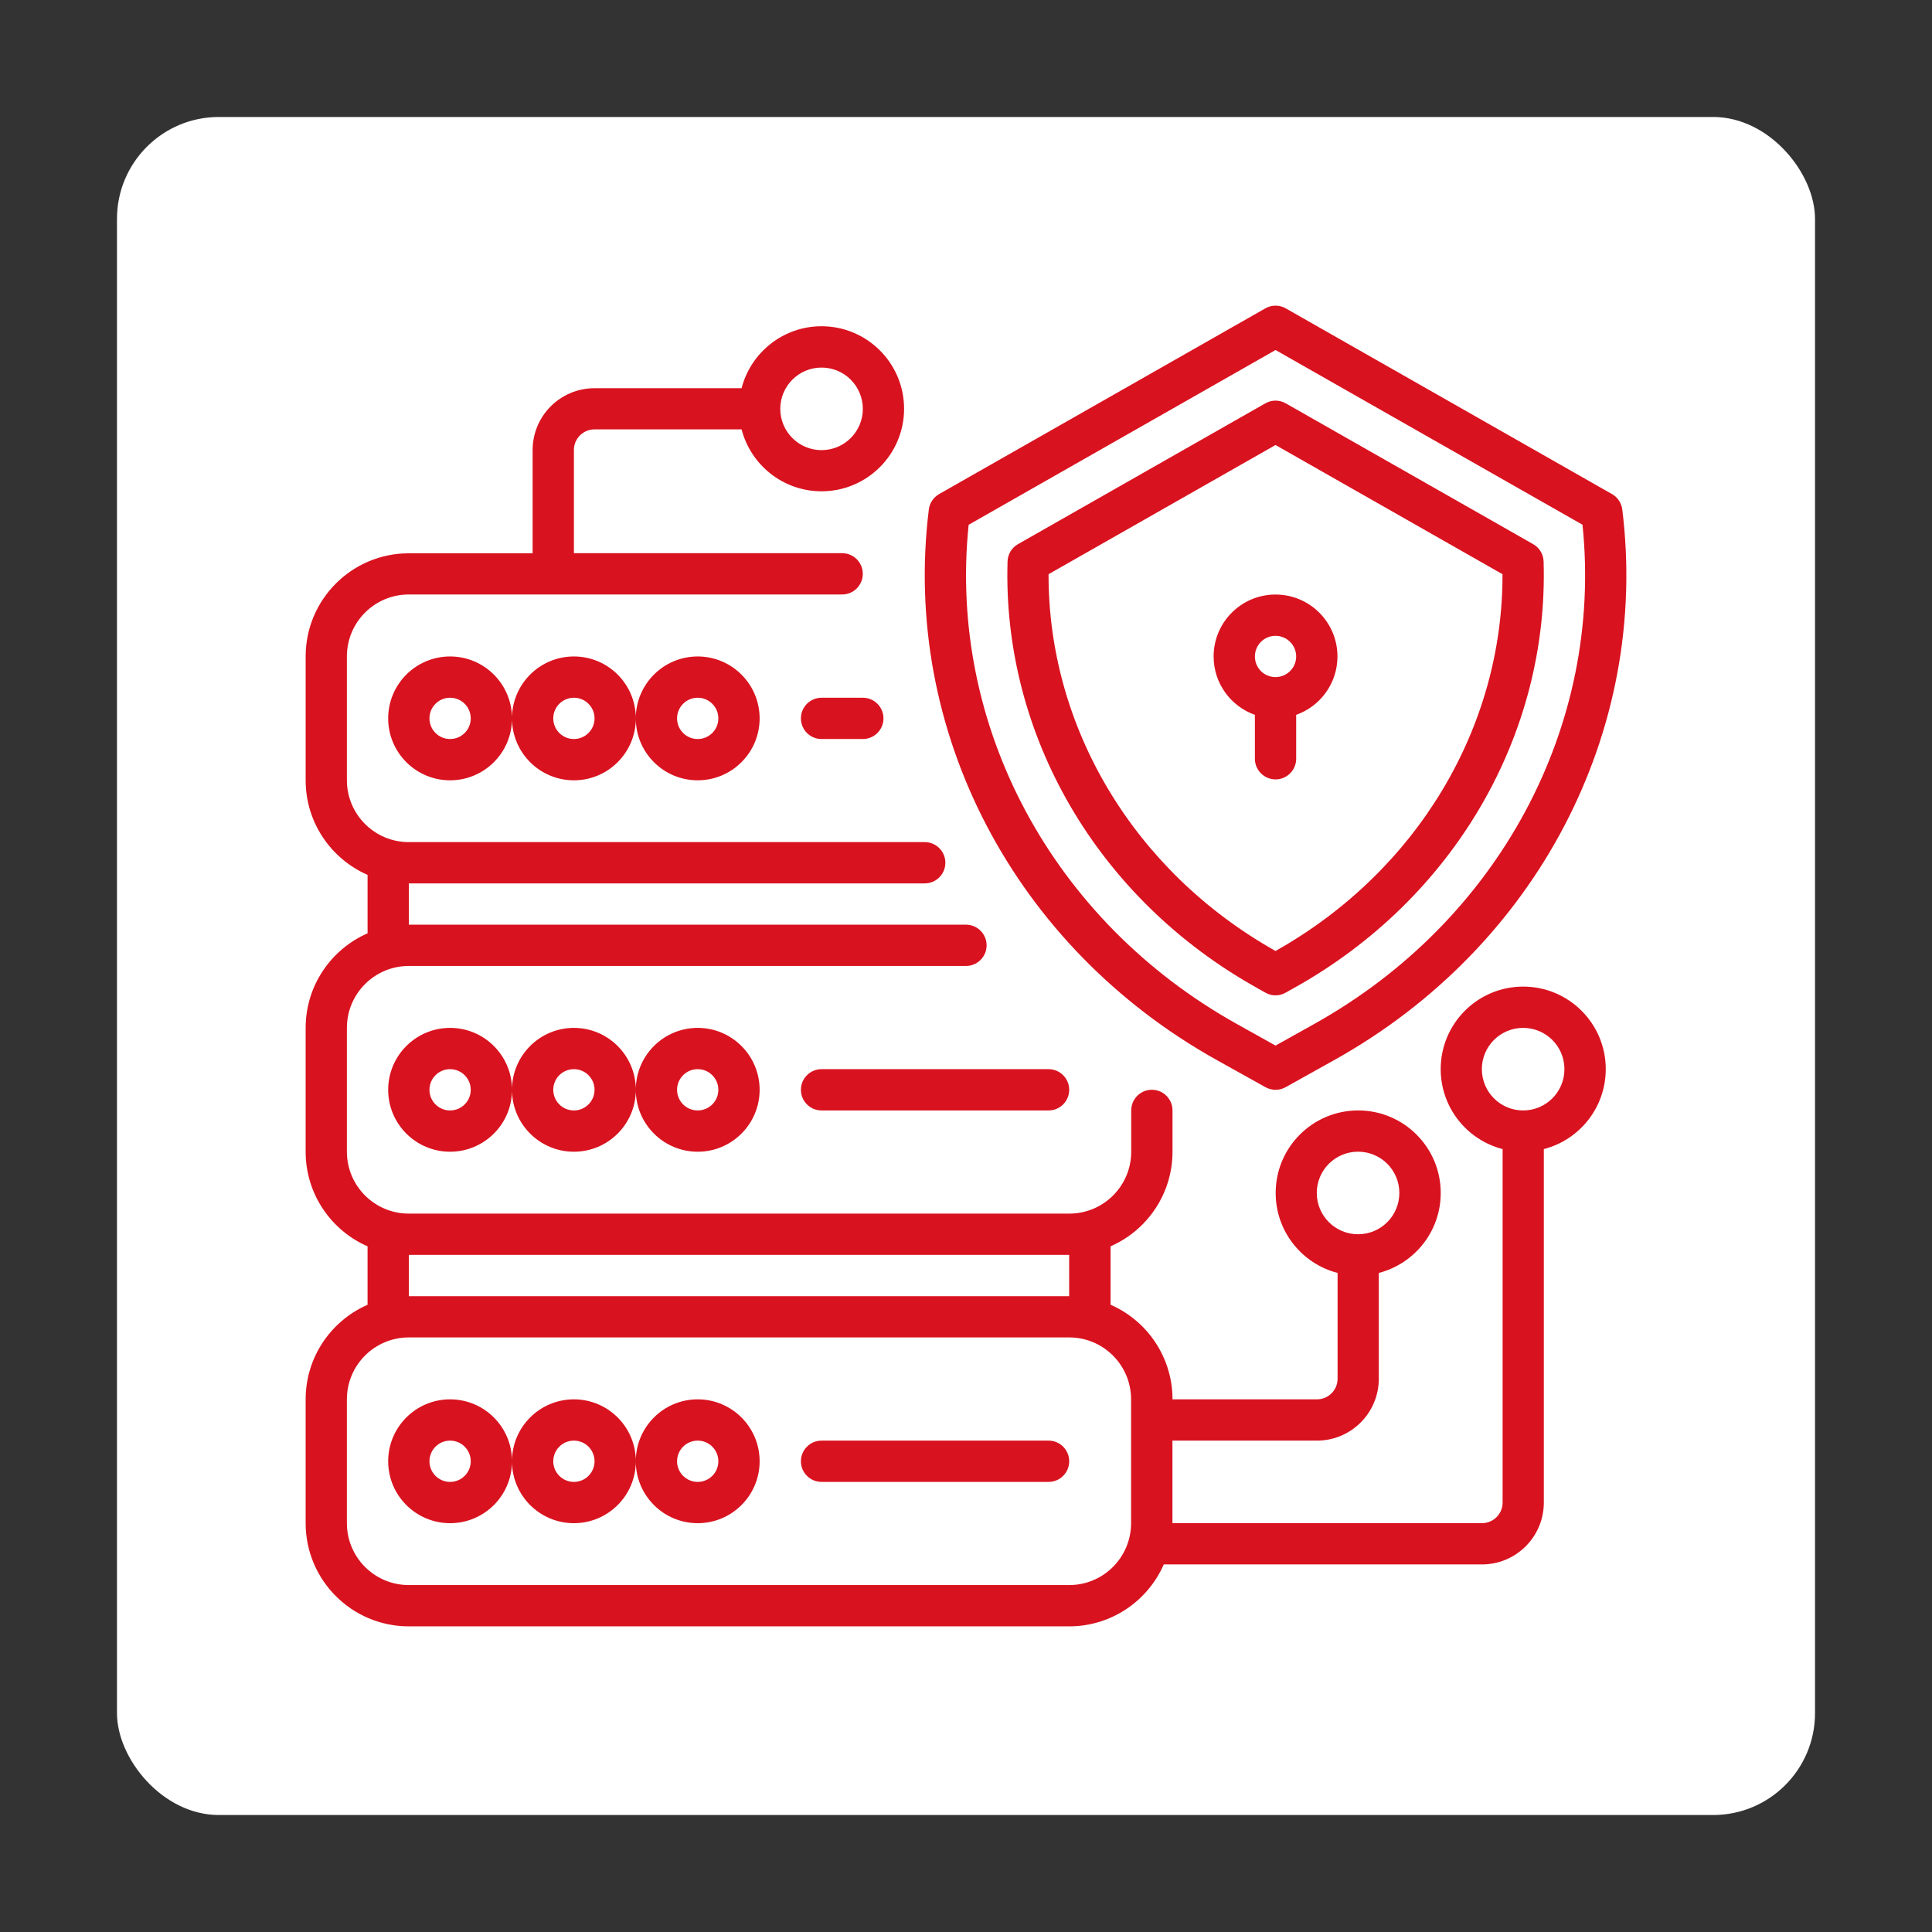 <svg xmlns="http://www.w3.org/2000/svg" id="Layer_1" data-name="Layer 1" viewBox="0 0 512 512"><rect x="0" y="0" width="512" height="512" fill="#333333" stroke="none"/><rect x="31" y="31" width="450" height="450" rx="27" ry="27" fill="#fff" stroke-width="0"/><g id="ICON"><path d="M196.53 102.88h-38.97c-9.07.0-16.41 7.34-16.41 16.41v27.34h-32.81c-15.1.0-27.34 12.24-27.34 27.34v32.81c0 11.21 6.75 20.85 16.41 25.07v15.49C87.75 251.56 81 261.2 81 272.41v32.81c0 11.21 6.75 20.85 16.41 25.07v15.49C87.75 350 81 359.64 81 370.85v32.81c0 15.1 12.24 27.34 27.34 27.34h175c11.21.0 20.85-6.75 25.07-16.41h84.31c9.07.0 16.41-7.34 16.41-16.41v-93.66c9.43-2.43 16.41-10.99 16.41-21.19.0-12.08-9.79-21.87-21.87-21.87s-21.87 9.79-21.87 21.87c0 10.19 6.97 18.76 16.41 21.19v93.66c0 3.02-2.44 5.47-5.47 5.47h-82.03v-21.87h38.28c9.07.0 16.41-7.34 16.41-16.41v-28.03c9.43-2.43 16.41-10.99 16.41-21.19.0-12.08-9.79-21.87-21.87-21.87s-21.87 9.79-21.87 21.87c0 10.19 6.97 18.76 16.41 21.19v28.03c0 3.02-2.44 5.47-5.47 5.47h-38.28c0-11.21-6.75-20.85-16.41-25.07v-15.49c9.66-4.22 16.41-13.86 16.41-25.07v-10.94c0-3.02-2.45-5.47-5.47-5.47s-5.47 2.45-5.47 5.47v10.94c0 9.06-7.34 16.41-16.41 16.41H108.34c-9.06.0-16.41-7.34-16.41-16.41V272.4c0-9.06 7.34-16.41 16.41-16.41h147.65c3.02.0 5.47-2.45 5.47-5.47s-2.45-5.47-5.47-5.47H108.34v-10.94h136.72c3.02.0 5.47-2.45 5.47-5.47s-2.45-5.47-5.47-5.47H108.34c-9.06.0-16.41-7.34-16.41-16.41v-32.81c0-9.06 7.34-16.41 16.41-16.41h114.84c3.02.0 5.47-2.45 5.47-5.47s-2.45-5.47-5.47-5.47h-71.09v-27.34c0-3.02 2.44-5.47 5.47-5.47h38.97c2.43 9.43 11 16.41 21.19 16.41 12.07.0 21.87-9.8 21.87-21.87s-9.8-21.87-21.87-21.87c-10.18.0-18.75 6.98-21.19 16.41zm86.81 317.18h-175c-9.06.0-16.41-7.34-16.41-16.41v-32.81c0-9.06 7.34-16.41 16.41-16.41h175c9.06.0 16.41 7.34 16.41 16.41v32.81c0 9.06-7.34 16.41-16.41 16.41zM135.69 387.25c0-9.06-7.35-16.41-16.41-16.41s-16.41 7.35-16.41 16.41 7.35 16.41 16.41 16.41 16.41-7.35 16.41-16.41zm65.62.0c0-9.06-7.35-16.41-16.41-16.41s-16.41 7.35-16.41 16.41 7.35 16.41 16.41 16.41 16.41-7.35 16.41-16.41zm-32.81.0c0-9.06-7.35-16.41-16.41-16.41s-16.41 7.35-16.41 16.41 7.35 16.41 16.41 16.41 16.41-7.35 16.41-16.41zM217.72 392.72h60.16c3.02.0 5.47-2.45 5.47-5.47s-2.45-5.47-5.47-5.47h-60.16c-3.02.0-5.47 2.45-5.47 5.47s2.45 5.47 5.47 5.47zM124.75 387.25c0 3.02-2.45 5.47-5.47 5.47s-5.47-2.45-5.47-5.47 2.45-5.47 5.47-5.47 5.47 2.45 5.47 5.47zm65.62.0c0 3.02-2.45 5.47-5.47 5.47s-5.47-2.45-5.47-5.47 2.45-5.47 5.47-5.47 5.47 2.45 5.47 5.47zm-32.81.0c0 3.02-2.45 5.47-5.47 5.47s-5.47-2.45-5.47-5.47 2.45-5.47 5.47-5.47 5.47 2.45 5.47 5.47zm125.78-54.69h-175v10.94h175v-10.94zM359.9 327.09c-6.04.0-10.94-4.89-10.94-10.94s4.89-10.94 10.94-10.94 10.94 4.89 10.94 10.94-4.89 10.94-10.94 10.94zM135.69 288.81c0-9.06-7.35-16.41-16.41-16.41s-16.41 7.35-16.41 16.41 7.35 16.41 16.41 16.41 16.41-7.35 16.41-16.41zm65.62.0c0-9.06-7.35-16.41-16.41-16.41s-16.41 7.35-16.41 16.41 7.35 16.41 16.41 16.41 16.41-7.35 16.41-16.41zm-32.81.0c0-9.06-7.35-16.41-16.41-16.41s-16.41 7.35-16.41 16.41 7.35 16.41 16.41 16.41 16.41-7.35 16.41-16.41zm-10.94.0c0 3.02-2.45 5.47-5.47 5.47s-5.47-2.45-5.47-5.47 2.45-5.47 5.47-5.47 5.47 2.45 5.47 5.47zm-32.81.0c0 3.02-2.45 5.47-5.47 5.47s-5.47-2.45-5.47-5.47 2.45-5.47 5.47-5.47 5.47 2.45 5.47 5.47zm65.62.0c0 3.02-2.45 5.47-5.47 5.47s-5.47-2.45-5.47-5.47 2.45-5.47 5.47-5.47 5.47 2.45 5.47 5.47zM403.65 294.28c-6.04.0-10.94-4.89-10.94-10.94s4.89-10.94 10.94-10.94 10.94 4.89 10.94 10.94-4.89 10.94-10.94 10.94zm-185.93.0h60.16c3.02.0 5.47-2.45 5.47-5.47s-2.45-5.47-5.47-5.47h-60.16c-3.02.0-5.47 2.45-5.47 5.47s2.45 5.47 5.47 5.47zM340.7 288.12l12.94-7.22c53.67-29.95 83.55-87.2 76.28-145.88-.21-1.72-1.22-3.23-2.72-4.08l-86.46-49.22c-1.68-.96-3.74-.96-5.41.0l-86.46 49.22c-1.5.85-2.51 2.36-2.72 4.08-7.27 58.67 22.6 115.93 76.27 145.88l12.95 7.22c1.66.92 3.67.92 5.33.0zM348.31 271.35l-10.28 5.74-10.28-5.74c-48.86-27.27-76.56-78.91-71.05-132.28l81.34-46.31 81.34 46.3c5.5 53.37-22.2 105.01-71.06 132.28zM333.15 261.83h-.01s1.86 1.04 2.17 1.21c1.59.89 2.72.72 2.72.72s1.13.16 2.72-.72c.3-.17 2.17-1.21 2.17-1.21h-.01l.08-.04c42.43-23.68 67.48-67.19 66.08-112.99-.06-1.91-1.1-3.65-2.76-4.59l-65.57-37.32c-1.68-.96-3.74-.96-5.41.0l-65.56 37.32c-1.66.94-2.7 2.68-2.76 4.59-1.39 45.79 23.66 89.31 66.08 112.99l.07.04zM338.03 252.02c-37.58-21.14-60.25-59.29-60.15-99.85l60.15-34.24 60.15 34.24c.1 40.56-22.57 78.71-60.15 99.85zM135.69 190.38c0-9.06-7.35-16.41-16.41-16.41s-16.41 7.35-16.41 16.41 7.35 16.41 16.41 16.41 16.41-7.35 16.41-16.41zm65.62.0c0-9.06-7.35-16.41-16.41-16.41s-16.41 7.35-16.41 16.41 7.35 16.41 16.41 16.41 16.41-7.35 16.41-16.41zm-32.81.0c0-9.06-7.35-16.41-16.41-16.41s-16.41 7.35-16.41 16.41 7.35 16.41 16.41 16.41 16.41-7.35 16.41-16.41zM332.56 189.44v11.64c0 3.01 2.45 5.46 5.47 5.47 3.02.0 5.47-2.46 5.47-5.47v-11.64c6.37-2.25 10.94-8.33 10.94-15.47.0-9.06-7.35-16.41-16.41-16.41s-16.41 7.35-16.41 16.41c0 7.14 4.57 13.22 10.94 15.47zm-114.84 6.41h10.94c3.02.0 5.47-2.45 5.47-5.47s-2.45-5.47-5.47-5.47h-10.94c-3.02.0-5.47 2.45-5.47 5.47s2.45 5.47 5.47 5.47zm-60.16-5.47c0 3.02-2.45 5.47-5.47 5.47s-5.47-2.45-5.47-5.47 2.45-5.47 5.47-5.47 5.47 2.45 5.47 5.47zm-32.81.0c0 3.02-2.45 5.47-5.47 5.47s-5.47-2.45-5.47-5.47 2.45-5.47 5.47-5.47 5.47 2.45 5.47 5.47zm65.62.0c0 3.02-2.45 5.47-5.47 5.47s-5.47-2.45-5.47-5.47 2.45-5.47 5.47-5.47 5.47 2.45 5.47 5.47zm147.78-10.94c2.96-.07 5.35-2.49 5.35-5.47s-2.45-5.47-5.47-5.47-5.47 2.45-5.47 5.47 2.38 5.4 5.35 5.47h.12s.08.0.12.0zM206.78 108.35c0-6.04 4.9-10.94 10.94-10.94s10.94 4.9 10.94 10.94-4.9 10.94-10.94 10.94-10.94-4.9-10.94-10.94z" fill="#d9121f" fill-rule="evenodd" stroke-width="0"/></g></svg>